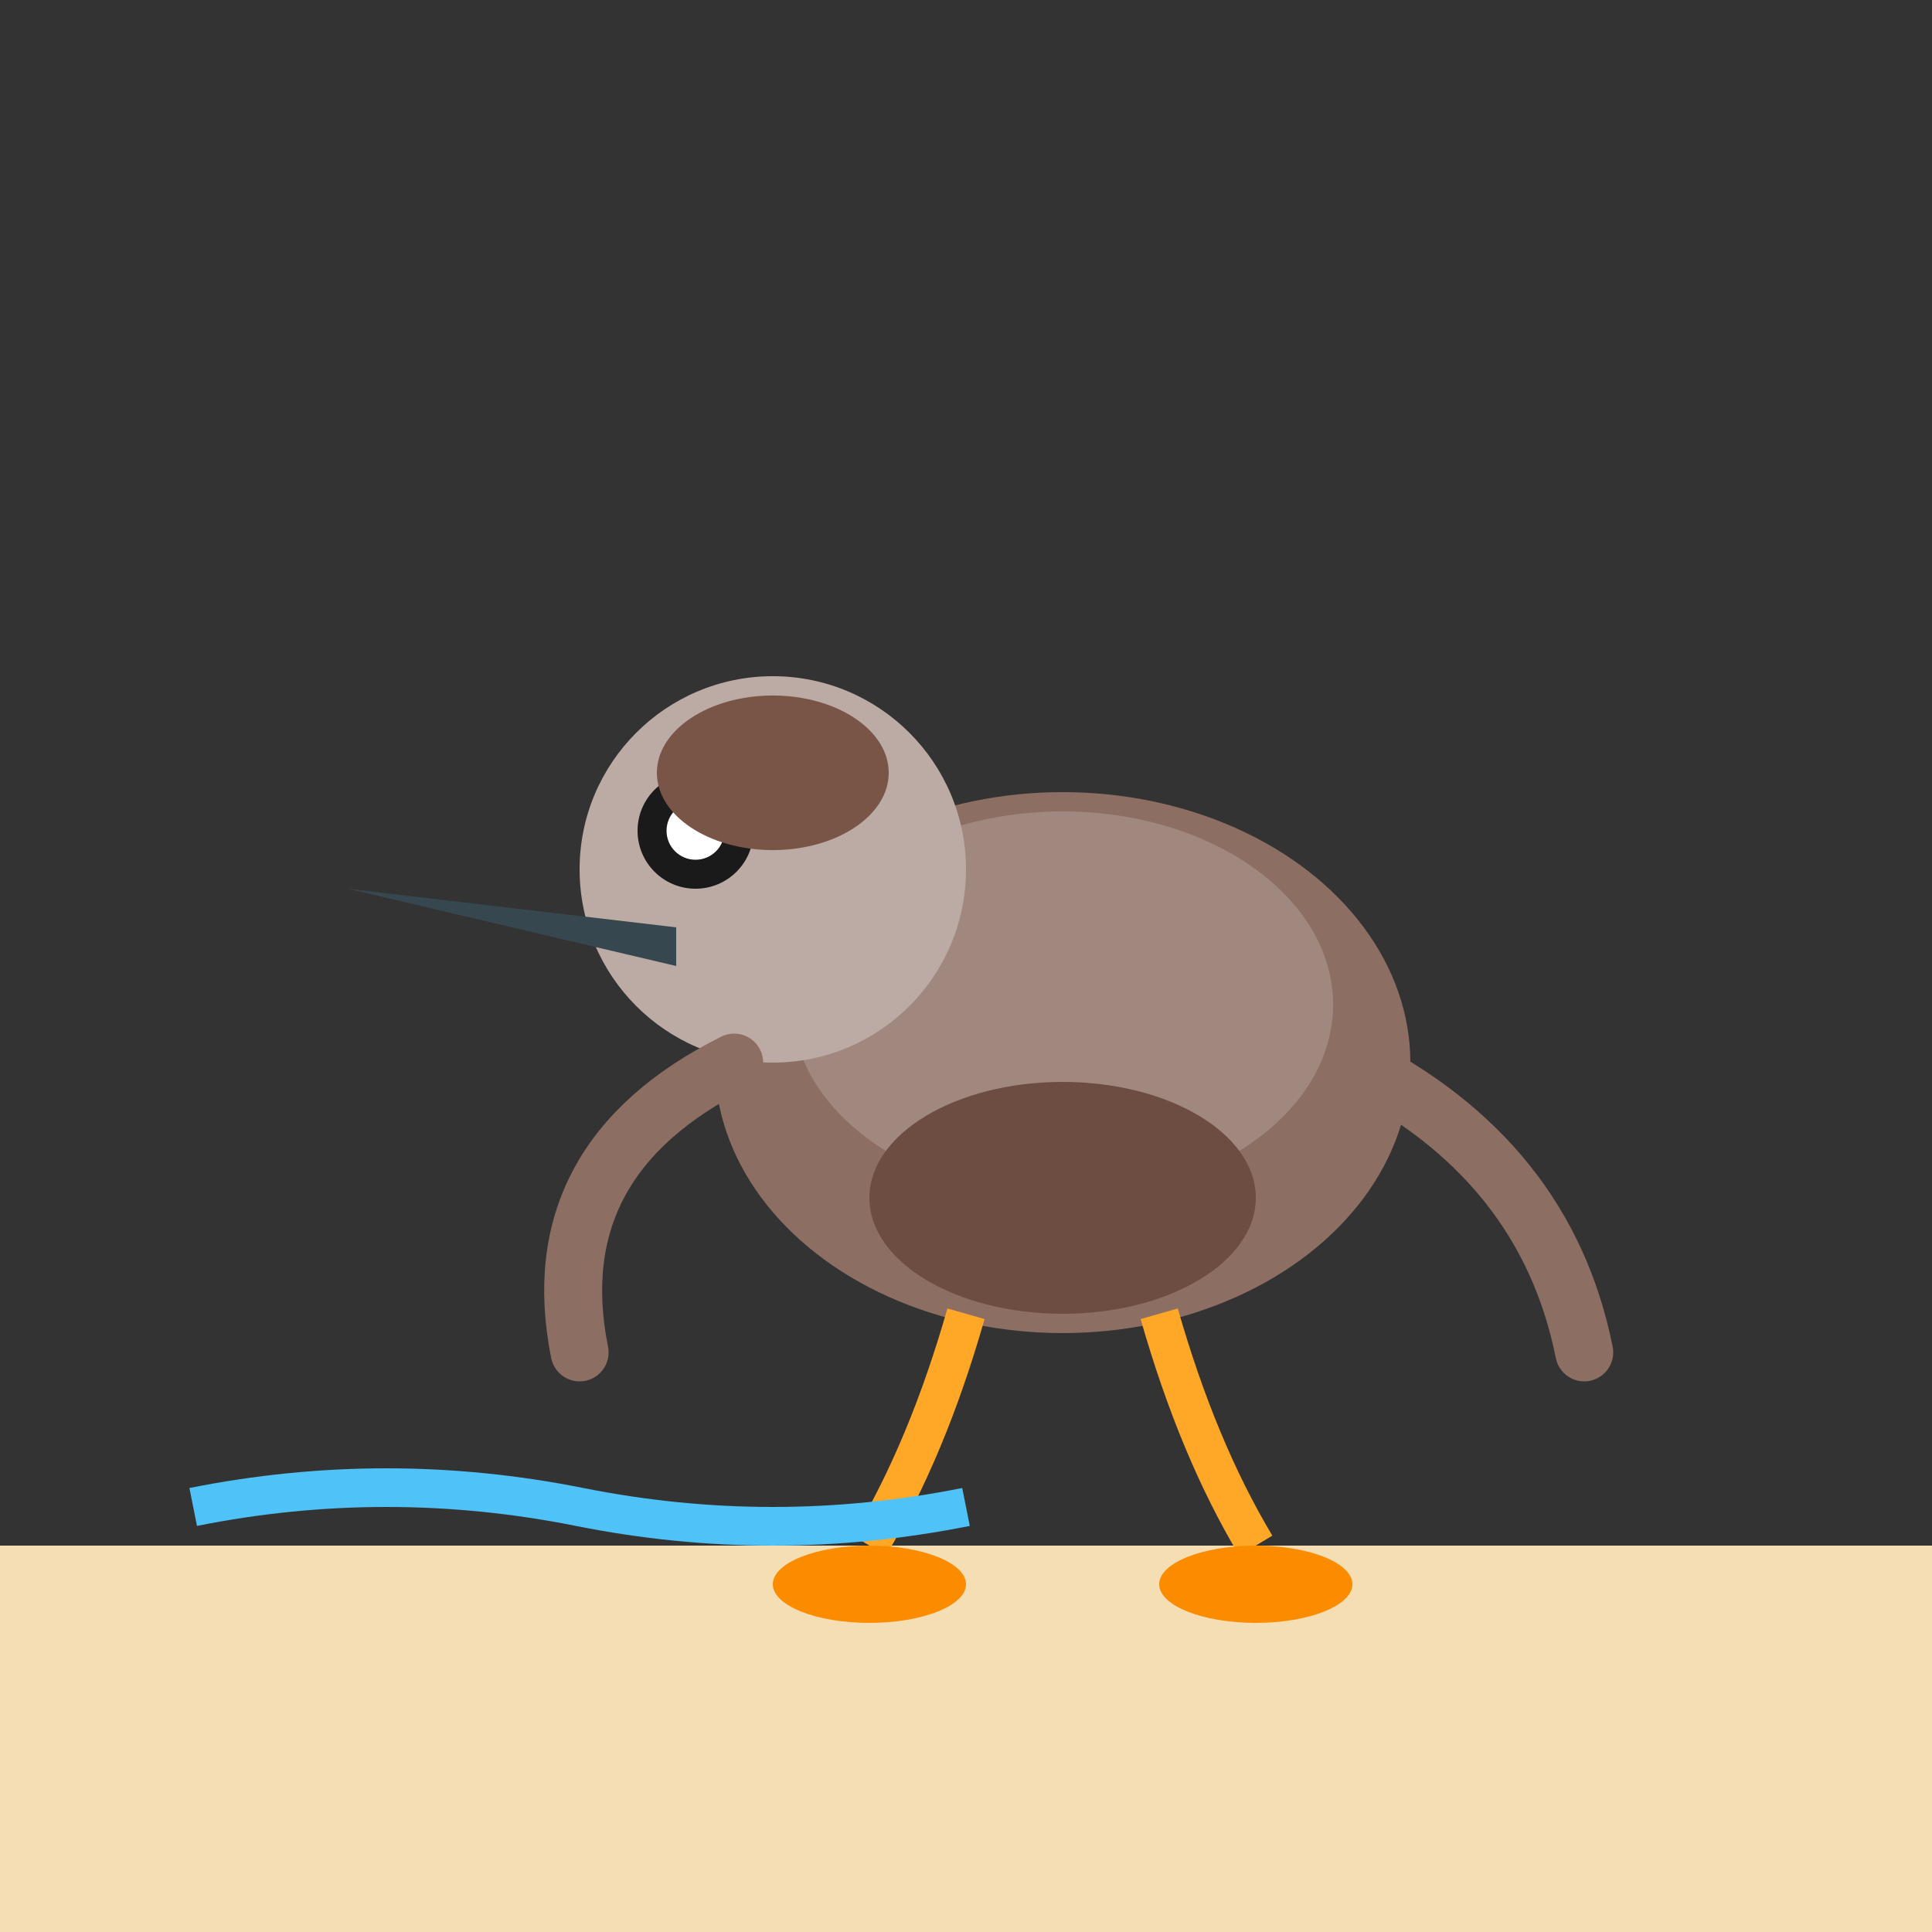 <svg xmlns="http://www.w3.org/2000/svg" viewBox="0 0 100 100">
  <rect x="0" y="0" width="100" height="100" fill="#333333" stroke="none"/>
  <rect x="0" y="80" width="100" height="20" fill="#f5deb3"/>
  <ellipse cx="55" cy="55" rx="18" ry="14" fill="#8d6e63"/>
  <ellipse cx="55" cy="52" rx="14" ry="10" fill="#a1887f"/>
  <circle cx="40" cy="45" r="10" fill="#bcaaa4"/>
  <circle cx="36" cy="43" r="3" fill="#1a1a1a"/>
  <circle cx="36" cy="43" r="1.5" fill="#ffffff"/>
  <path d="M35,48 L18,46 L35,50" fill="#37474f"/>
  <ellipse cx="40" cy="40" rx="6" ry="4" fill="#795548"/>
  <path d="M38,55 Q28,60 30,70" fill="none" stroke="#8d6e63" stroke-width="3" stroke-linecap="round"/>
  <path d="M70,55 Q80,60 82,70" fill="none" stroke="#8d6e63" stroke-width="3" stroke-linecap="round"/>
  <ellipse cx="55" cy="62" rx="10" ry="6" fill="#6d4c41"/>
  <path d="M50,68 Q48,75 45,80" fill="none" stroke="#ffa726" stroke-width="2"/>
  <path d="M60,68 Q62,75 65,80" fill="none" stroke="#ffa726" stroke-width="2"/>
  <ellipse cx="45" cy="82" rx="5" ry="2" fill="#fb8c00"/>
  <ellipse cx="65" cy="82" rx="5" ry="2" fill="#fb8c00"/>
  <path d="M10,78 Q20,76 30,78 Q40,80 50,78" fill="none" stroke="#4fc3f7" stroke-width="2"/>
</svg>
